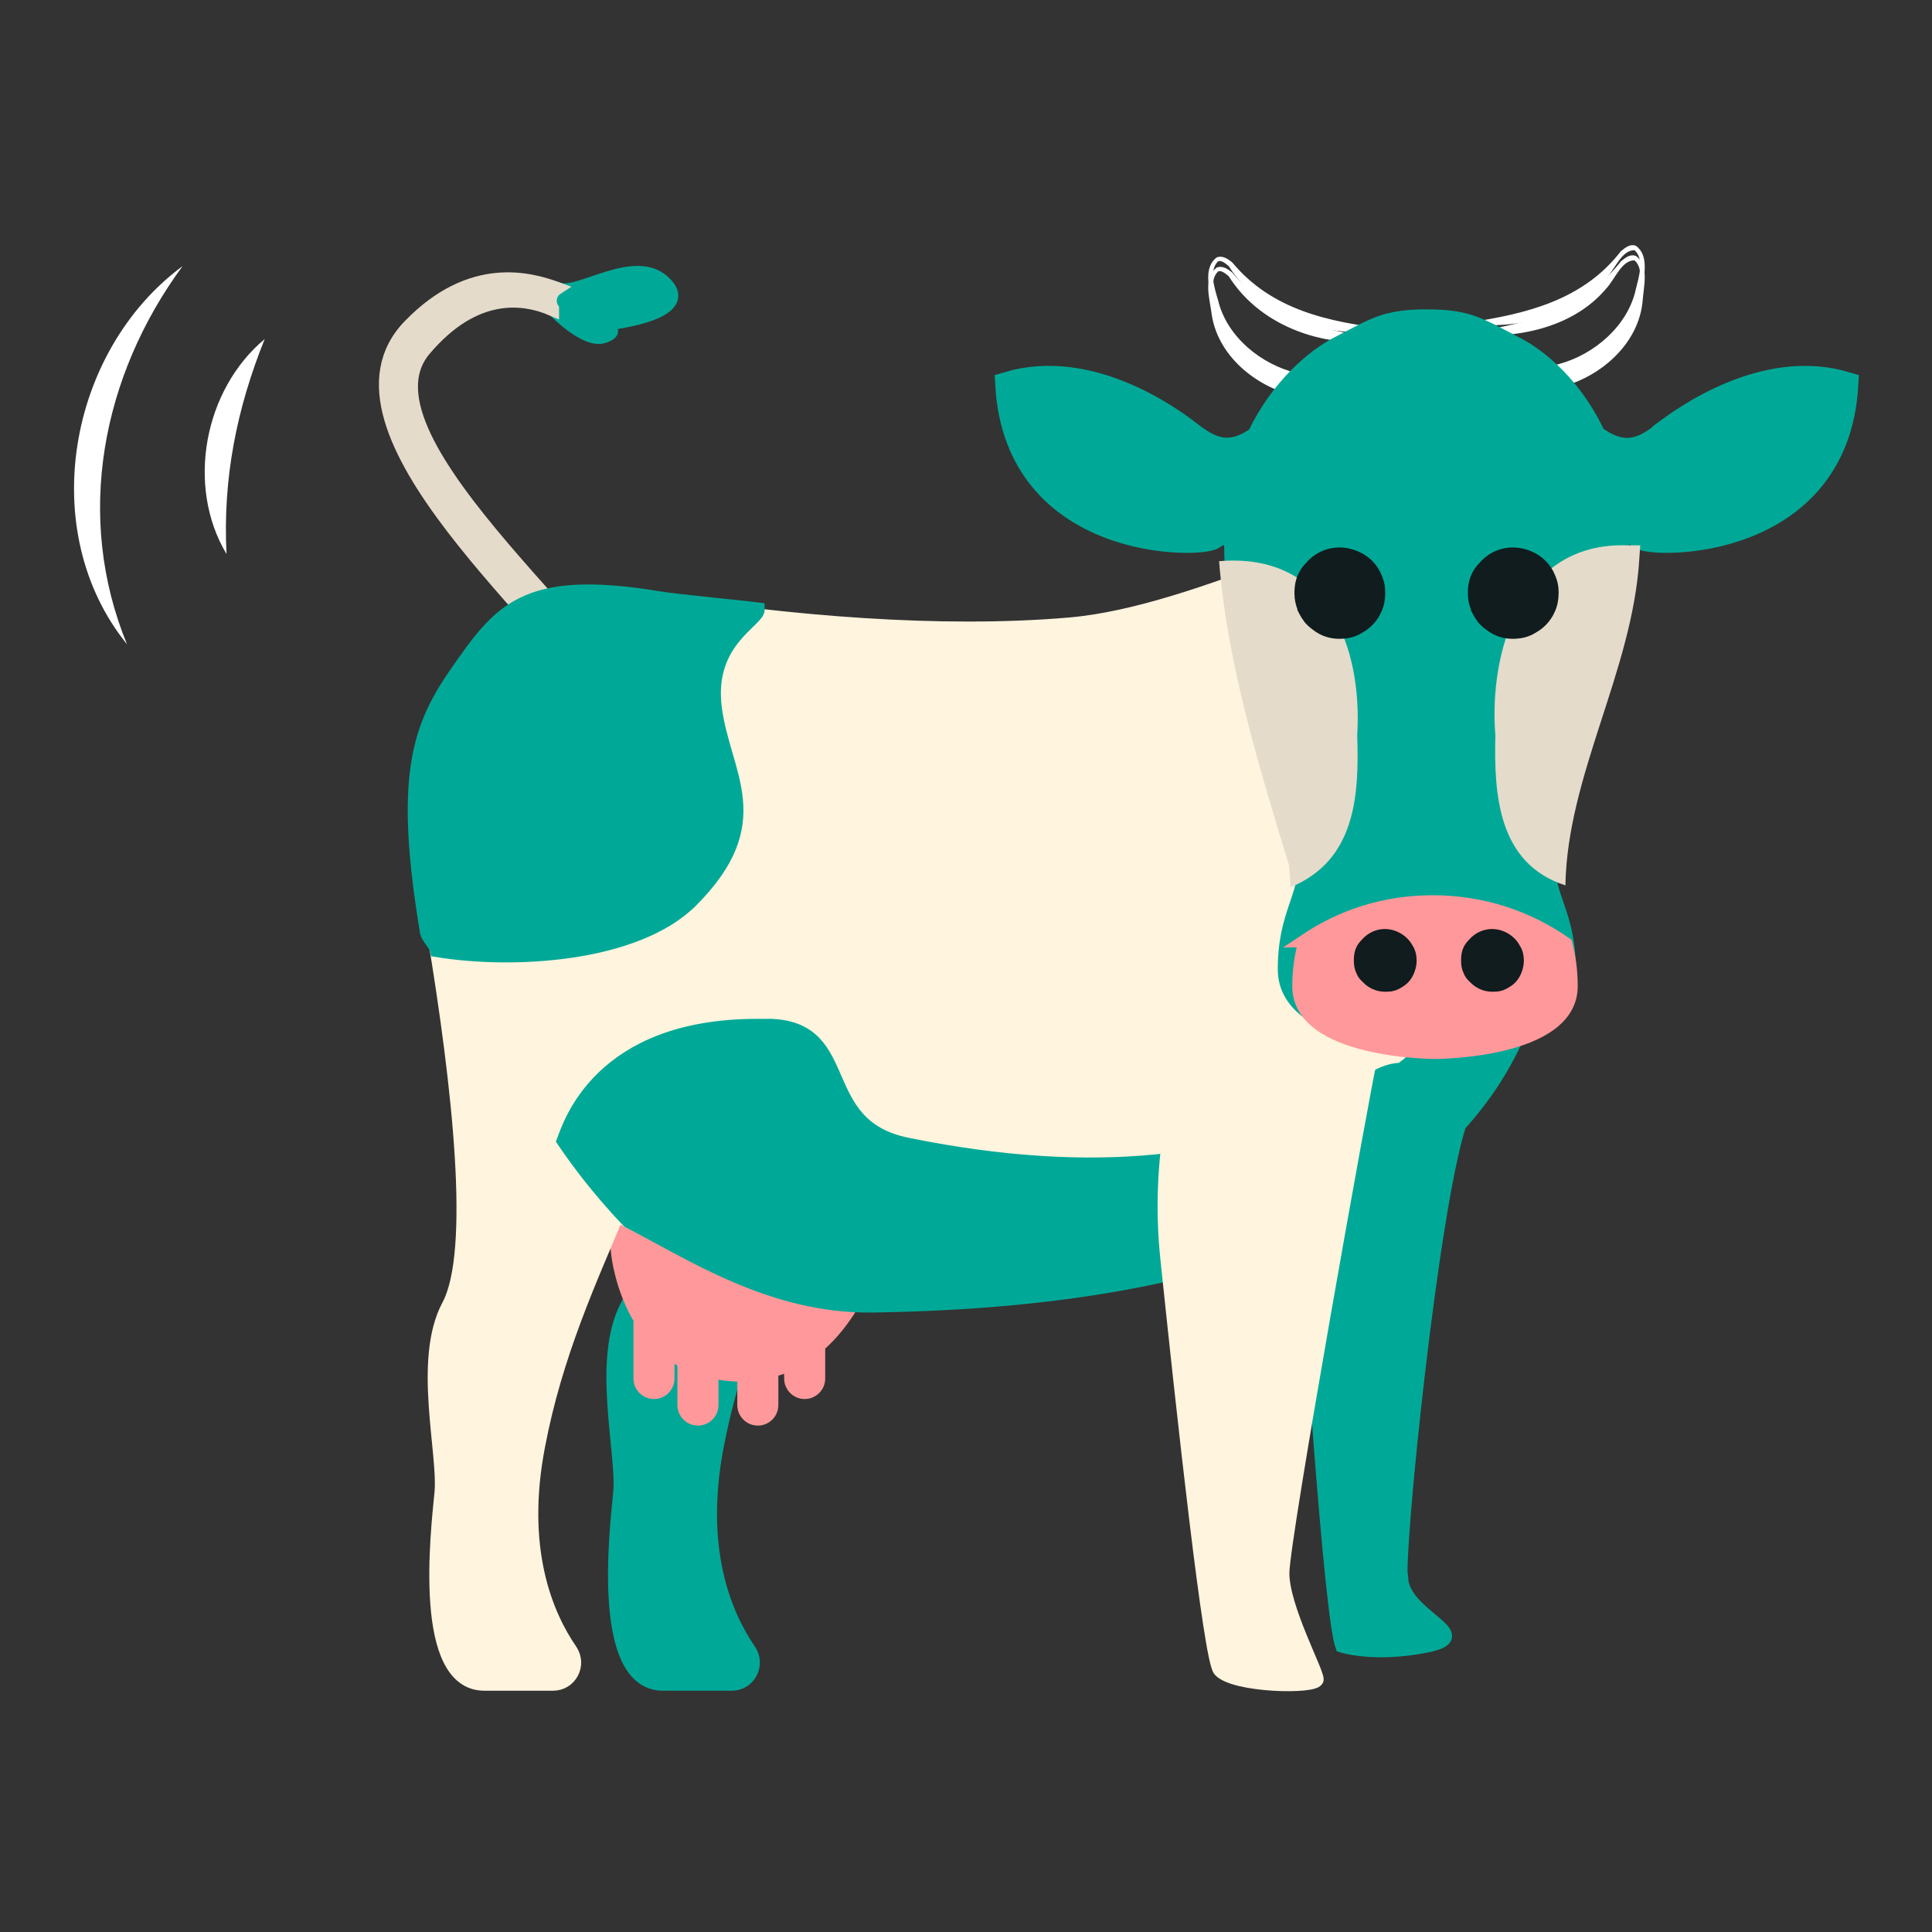 <?xml version="1.0" encoding="utf-8"?>
<svg xmlns="http://www.w3.org/2000/svg" width="100" height="100" viewBox="0 0 100 100" fill="none">
<rect x="0" y="0" width="100" height="100" fill="#333333" stroke="none"/>
<path d="M71.775 17.6C68.775 18.1 65.3 17 63.6 14.3C63.425 14.15 63.2 13.975 63.05 14.05C62.55 14.525 62.875 15.475 63.05 16.075C63.95 19.825 70.125 21.85 71.775 17.6ZM71.825 17.55C70.85 22.825 63.225 20.6 62.7 16.15C62.6 15.425 62.275 14.375 62.975 13.85C63.3 13.725 63.575 13.95 63.775 14.1C65.8 16.55 68.75 17.2 71.85 17.55H71.825Z" fill="white"/>
<path d="M75.95 17.224C79.025 16.774 81.95 16.049 83.9 13.524C84.1 13.374 84.35 13.124 84.675 13.249C85.375 13.749 85.075 14.799 85.025 15.549C84.65 20.024 77.075 22.474 75.95 17.224ZM76 17.274C77.775 21.474 83.875 19.249 84.675 15.474C84.825 14.874 85.125 13.924 84.6 13.474C83.925 13.474 83.6 14.449 83.125 14.949C81.425 16.974 78.425 17.574 76 17.299V17.274Z" fill="white"/>
<path d="M28.6 15.976C28.6 15.976 30.275 17.751 31.25 17.426C32.225 17.101 31.125 16.801 31.125 16.801C31.125 16.801 36 16.351 34.475 14.701C32.95 13.051 29.95 15.376 28.9 14.951C27.85 14.526 28.625 15.976 28.625 15.976H28.6Z" fill="#00A997" stroke="#00A997" stroke-width="0.675" stroke-miterlimit="10"/>
<path d="M71.775 17.076C68.775 17.576 65.3 16.476 63.6 13.775C63.425 13.626 63.2 13.45 63.05 13.525C62.55 14.001 62.875 14.95 63.05 15.55C63.95 19.3 70.125 21.326 71.775 17.076ZM71.825 17.026C70.85 22.3 63.225 20.076 62.7 15.626C62.6 14.9 62.275 13.851 62.975 13.325C63.3 13.2 63.575 13.425 63.775 13.575C65.8 16.026 68.75 16.675 71.85 17.026H71.825Z" fill="white"/>
<path d="M75.95 16.699C79.025 16.249 81.95 15.524 83.9 12.999C84.1 12.849 84.35 12.599 84.675 12.724C85.375 13.224 85.075 14.274 85.025 15.024C84.65 19.499 77.075 21.949 75.95 16.699ZM76 16.749C77.775 20.949 83.875 18.724 84.675 14.949C84.825 14.349 85.125 13.399 84.6 12.949C83.925 12.949 83.6 13.924 83.125 14.424C81.425 16.424 78.425 17.049 76 16.774V16.749Z" fill="white"/>
<path d="M32.825 36.224C32.825 36.224 30.4 40.524 31.7 48.349C33 56.199 33.95 64.774 32.45 67.574C30.95 70.374 32.275 75.224 32.075 77.274C31.875 79.324 30.95 87.174 34.325 87.174H37.875C38.775 87.174 39.3 86.174 38.8 85.424C37.525 83.574 36.1 80.174 37.125 74.849C38.8 66.074 43.475 60.274 43.1 55.624C42.725 50.949 45.725 41.249 41.425 37.899C37.125 34.549 32.825 36.224 32.825 36.224Z" fill="#00A997" stroke="#00A997" stroke-width="0.675" stroke-miterlimit="10"/>
<path d="M45.6 63.951L37.85 55.551L30.75 54.326L31.975 64.926C31.975 64.926 32.15 66.651 33.125 68.276V71.351C33.125 71.751 33.45 72.076 33.85 72.076C34.25 72.076 34.575 71.751 34.575 71.351V69.951C34.825 70.151 35.1 70.326 35.4 70.476V72.726C35.4 73.126 35.725 73.451 36.125 73.451C36.525 73.451 36.85 73.126 36.85 72.726V71.001C37.3 71.101 37.775 71.176 38.325 71.176C38.375 71.176 38.425 71.176 38.5 71.176V72.726C38.5 73.126 38.825 73.451 39.225 73.451C39.625 73.451 39.95 73.126 39.95 72.726V70.951C40.3 70.851 40.625 70.751 40.925 70.601V71.351C40.925 71.751 41.25 72.076 41.65 72.076C42.05 72.076 42.375 71.751 42.375 71.351V69.651C44.825 67.526 45.55 63.951 45.55 63.951H45.6Z" fill="#FF989A" stroke="#FF989A" stroke-width="0.675" stroke-miterlimit="10"/>
<path d="M77.575 25.399C71.05 26.724 62.075 31.724 55.35 32.299C48.625 32.874 40.775 32.199 33.85 31.099C26.95 29.974 23.575 36.224 23.575 36.224C23.575 36.224 21.15 40.524 22.45 48.349C23.75 56.199 24.7 64.774 23.2 67.574C21.7 70.374 23.025 75.224 22.825 77.274C22.625 79.324 21.7 87.174 25.075 87.174H28.625C29.525 87.174 30.05 86.174 29.55 85.424C28.275 83.574 26.85 80.174 27.875 74.849C28.775 70.099 30.575 66.224 31.95 62.924C35.15 64.674 39.575 66.049 45.15 66.249C61.2 66.799 57.225 63.324 65.725 61.874C71.075 60.974 75.2 56.324 77.525 52.849C80.975 47.724 82.75 24.324 77.575 25.374V25.399Z" fill="#FFF4DE" stroke="#FFF4DE" stroke-width="0.675" stroke-miterlimit="10"/>
<path d="M30.725 44.675C30.725 44.675 33.8 41.275 31.6 37.275C29 32.55 15.9 22.3 21.2 16.85C24.4 13.55 27.45 14.425 28.825 14.925C28.475 15.15 28.375 15.625 28.6 15.975V16.025C27.1 15.375 24.575 15.025 21.975 18.1C18 22.8 32.7 33.8 34 38.55C35.3 43.3 32.225 47.1 32.225 47.1C32.225 47.1 30.875 46.275 30.725 44.675Z" fill="#E5DBCA" stroke="#E5DBCA" stroke-width="0.675" stroke-miterlimit="10"/>
<path d="M72.525 81.774C72.35 79.924 74.1 62.749 75.55 58.224C80.85 52.399 80.1 45.649 80.4 43.624C80.35 43.199 79.1 50.299 72.525 55.349C70.95 55.324 68.9 57.599 68.9 57.599C63.95 60.049 56.925 61.249 46.975 59.224C42.1 58.249 44.275 53.274 39.95 53.074C39.7 53.074 39.425 53.074 39.175 53.074C31.025 53.074 29.475 58.199 29.15 59.049C29.725 59.899 30.85 61.474 32.525 63.224C35.675 64.824 39.9 67.674 45.15 67.599C55.275 67.449 62.45 65.924 67.55 63.699C67.8 67.699 68.875 83.649 69.45 85.199C69.45 85.199 71.125 85.749 73.85 85.199C76.575 84.649 72.725 83.699 72.55 81.749L72.525 81.774Z" fill="#00A997" stroke="#00A997" stroke-width="0.675" stroke-miterlimit="10"/>
<path d="M35.775 46.648C39.9 42.523 37.475 40.123 37.025 36.648C36.575 33.173 39.275 32.148 39.25 31.523C38.1 31.373 35 31.099 34 30.924C27.1 29.799 25.85 31.599 23.575 34.873C21.575 37.748 20.775 40.423 22.075 48.248C22.125 48.523 22.55 48.923 22.6 49.199C26.525 49.849 32.925 49.498 35.8 46.623L35.775 46.648Z" fill="#00A997" stroke="#00A997" stroke-width="0.675" stroke-miterlimit="10"/>
<path d="M62.375 52.051C60.625 56.176 59.925 60.701 60.4 65.176C61.25 73.326 62.625 85.901 63.125 86.451C63.875 87.301 68.175 87.376 68.175 86.926C68.175 86.476 66.4 83.201 66.4 81.426C66.4 79.651 70.625 56.176 70.925 54.926C71.7 51.701 63.725 48.901 63.725 48.901L62.375 52.051Z" fill="#FFF4DE" stroke="#FFF4DE" stroke-width="0.675" stroke-miterlimit="10"/>
<path d="M86.175 22.45C85.175 23.225 84.15 23.85 82.525 22.675V22.75C81.375 20.175 79.525 18.65 78.325 18.05C76.475 17.1 75.975 16.675 73.85 16.675C71.725 16.675 71.225 17.1 69.375 18.05C68.2 18.65 66.375 20.15 65.175 22.675C63.575 23.85 62.525 23.2 61.525 22.425C60.525 21.65 56.375 18.65 52.175 19.9C52.65 28.4 62.1 28.25 62.775 27.775C63.35 27.35 64.05 27.55 64.025 27.775C64.025 27.9 64.025 28.05 64.025 28.175C64.025 34.175 66.65 40.575 67.55 43.4C68.45 46.225 66.8 46.75 66.8 50.175C66.8 53.6 73.85 53.6 73.85 53.6C73.85 53.6 80.9 53.6 80.9 50.175C80.9 46.75 79.225 46.225 80.125 43.4C81.025 40.575 83.65 34.2 83.65 28.175C83.65 28.05 83.65 27.925 83.65 27.775C83.65 27 84.3 27.35 84.925 27.775C85.6 28.25 95.05 28.4 95.525 19.9C91.325 18.65 87.175 21.675 86.175 22.425V22.45Z" fill="#00A997" stroke="#00A997" stroke-width="1.325" stroke-miterlimit="10"/>
<path d="M77.45 38.076C77.45 41.451 78.25 43.801 80.4 44.901C80.4 44.451 80.475 43.976 80.675 43.376C81.525 40.751 83.875 34.551 84.175 28.901C79.5 29.026 77.45 33.326 77.45 38.076Z" fill="#E5DBCA"/>
<path d="M77.525 38.076C77.475 40.501 78.5 43.251 80.675 44.376L79.8 44.901C79.8 43.526 80.7 42.051 81.175 40.826C82.825 37.076 83.275 32.901 83.5 28.851L84.175 29.551C79.975 29.751 77.6 34.151 77.5 38.051L77.525 38.076ZM77.4 38.076C77.05 33.676 78.75 28.076 84.175 28.226H84.9L84.85 28.926C84.5 34.726 81.125 40.101 81.025 45.826C77.525 44.701 77.325 41.101 77.4 38.051V38.076Z" fill="#E5DBCA"/>
<path d="M70.2 38.076C70.2 33.376 68 29.576 63.45 29.351C63.75 35.001 66.325 40.751 67.175 43.376C67.35 43.926 67.425 44.401 67.45 44.801C69.45 43.676 70.225 41.351 70.225 38.076H70.2Z" fill="#E5DBCA"/>
<path d="M70.125 38.073C70.025 34.123 67.5 30.248 63.425 29.623L63.725 29.323C63.625 33.198 65.65 37.148 66.95 40.723C67.4 41.973 68.05 43.148 68.1 44.773L67.075 44.198C69.175 43.123 70.125 40.398 70.125 38.048V38.073ZM70.25 38.073C70.35 41.173 70.175 44.523 66.8 45.923L66.725 44.798C65.2 39.798 63.525 34.398 63.1 29.048C68.65 28.573 70.525 33.398 70.25 38.048V38.073Z" fill="#E5DBCA"/>
<path d="M67.55 48.7C67.375 49.325 67.225 50.075 67.225 51.05C67.225 54.475 74.275 54.475 74.275 54.475C74.275 54.475 81.325 54.475 81.325 51.05C81.325 50.15 81.2 49.45 81.05 48.85C79.1 47.475 76.725 46.675 74.175 46.675C71.625 46.675 69.425 47.425 67.525 48.7H67.55Z" fill="#FF989A" stroke="#FF989A" stroke-width="0.675" stroke-miterlimit="10"/>
<path d="M80.025 29.951C79.85 29.526 79.5 29.176 79.075 29.001C78.275 28.651 77.425 28.876 76.925 29.501L76.85 29.576C76.575 29.901 76.475 30.251 76.475 30.701C76.475 30.951 76.525 31.201 76.625 31.426C76.625 31.426 76.625 31.426 76.625 31.451C76.725 31.651 76.825 31.801 76.9 31.901C77.025 32.051 77.2 32.176 77.375 32.301C77.725 32.526 78.125 32.601 78.55 32.551C78.825 32.526 79.075 32.426 79.3 32.276C79.6 32.101 79.85 31.826 80 31.501C80.125 31.251 80.175 30.976 80.175 30.676C80.175 30.351 80.1 30.101 80.025 29.976V29.951Z" fill="#101C1E" stroke="#101C1E" stroke-miterlimit="10"/>
<path d="M71.05 29.951C70.875 29.526 70.525 29.176 70.1 29.001C69.3 28.651 68.45 28.876 67.95 29.501L67.875 29.576C67.6 29.901 67.5 30.251 67.5 30.701C67.5 30.951 67.55 31.201 67.65 31.426C67.65 31.426 67.65 31.426 67.65 31.451C67.75 31.651 67.85 31.801 67.925 31.901C68.05 32.051 68.225 32.176 68.4 32.301C68.75 32.526 69.15 32.601 69.575 32.551C69.85 32.526 70.1 32.426 70.325 32.276C70.625 32.101 70.875 31.826 71.025 31.501C71.15 31.251 71.2 30.976 71.2 30.676C71.2 30.351 71.125 30.101 71.05 29.976V29.951Z" fill="#101C1E" stroke="#101C1E" stroke-miterlimit="10"/>
<path d="M78.4 49.201C78.275 48.901 78.025 48.676 77.75 48.551C77.2 48.301 76.625 48.476 76.275 48.901L76.225 48.951C76.025 49.176 75.975 49.401 75.975 49.726C75.975 49.901 76 50.076 76.075 50.226C76.125 50.376 76.225 50.476 76.275 50.526C76.375 50.626 76.475 50.726 76.6 50.801C76.85 50.951 77.1 51.001 77.4 50.976C77.6 50.976 77.775 50.901 77.925 50.801C78.15 50.676 78.3 50.501 78.4 50.276C78.475 50.101 78.525 49.926 78.525 49.726C78.525 49.501 78.475 49.326 78.425 49.226L78.4 49.201Z" fill="#101C1E" stroke="#101C1E" stroke-width="0.7" stroke-miterlimit="10"/>
<path d="M72.85 49.201C72.725 48.901 72.475 48.676 72.2 48.551C71.65 48.301 71.075 48.476 70.725 48.901L70.675 48.951C70.475 49.176 70.425 49.401 70.425 49.726C70.425 49.901 70.45 50.076 70.525 50.226C70.575 50.376 70.675 50.476 70.725 50.526C70.825 50.626 70.925 50.726 71.05 50.801C71.3 50.951 71.55 51.001 71.85 50.976C72.05 50.976 72.225 50.901 72.375 50.801C72.6 50.676 72.75 50.501 72.85 50.276C72.925 50.101 72.975 49.926 72.975 49.726C72.975 49.501 72.925 49.326 72.875 49.226L72.85 49.201Z" fill="#101C1E" stroke="#101C1E" stroke-width="0.7" stroke-miterlimit="10"/>
<path d="M11.725 28.676C9.625 25.176 10.55 20.176 13.7 17.551C12.25 21.151 11.525 24.776 11.725 28.676Z" fill="white"/>
<path d="M6.575 33.349C1.85 27.524 3.5 18.174 9.45 13.774C5.275 19.449 3.85 26.724 6.575 33.349Z" fill="white"/>
</svg>